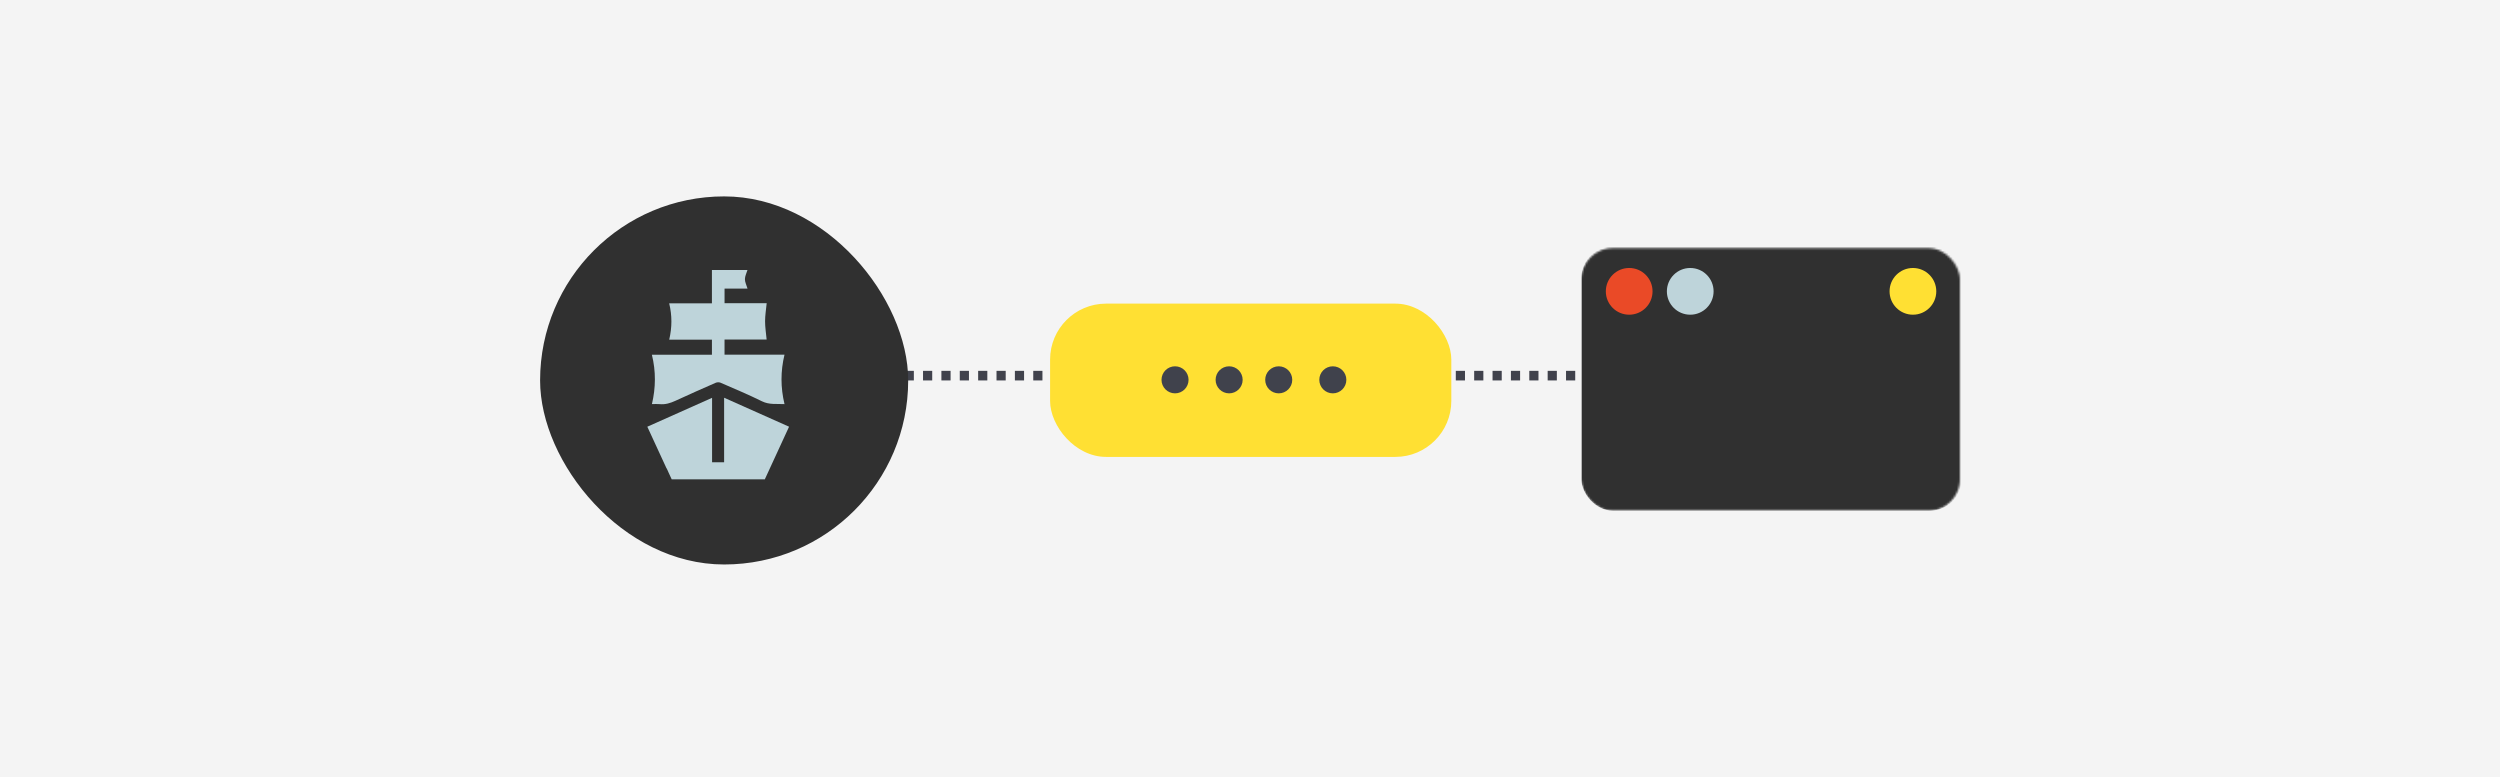 <?xml version="1.0" encoding="UTF-8"?> <svg xmlns="http://www.w3.org/2000/svg" width="1222" height="380" viewBox="0 0 1222 380" fill="none"><rect width="1222" height="380" fill="#F4F4F4"></rect><line x1="352.396" y1="183.613" x2="871.816" y2="183.613" stroke="#40424C" stroke-width="4.694" stroke-dasharray="4.49 4.49"></line><rect x="264" y="96" width="179.92" height="179.92" rx="89.96" fill="#303030"></rect><path d="M383.465 173.358C381.496 181.522 381.531 189.436 383.465 197.53C379.594 197.327 376.018 197.919 372.433 196.143C365.823 192.866 358.997 190.022 352.229 187.077C351.557 186.784 350.536 186.794 349.864 187.087C343.292 189.954 336.737 192.857 330.233 195.869C327.703 197.04 325.183 197.829 322.364 197.536C321.254 197.42 320.124 197.517 318.666 197.517C320.552 189.465 320.642 181.522 318.644 173.39H347.991V166.039H327.108C328.521 160.053 328.553 154.235 327.095 148.275H347.988V131.984H365.36C364.903 133.503 364.121 134.977 364.114 136.454C364.108 137.915 364.89 139.38 365.389 141.059H354.16V148.188H374.754C374.461 151.255 373.972 154.154 373.968 157.051C373.968 159.973 374.451 162.898 374.731 165.952H354.151V173.358H383.462H383.465Z" fill="#BED4DA"></path><path d="M385.698 208.575C382.606 215.281 379.552 221.904 376.263 229.039L373.823 234.336C373.801 234.33 373.781 234.32 373.759 234.311H328.334L326.757 230.909C326.724 230.829 326.692 230.748 326.66 230.668C326.496 230.272 326.325 229.873 326.129 229.49C326.036 229.306 325.946 229.12 325.846 228.943C325.778 228.817 325.701 228.695 325.614 228.579L325.627 228.563C322.576 221.946 319.525 215.333 316.41 208.581C326.943 203.879 337.374 199.222 348.061 194.45V225.969H353.947V194.411C364.645 199.184 375.072 203.834 385.698 208.575Z" fill="#BED4DA"></path><mask id="mask0_2437_206" style="mask-type:alpha" maskUnits="userSpaceOnUse" x="772" y="121" width="187" height="129"><rect x="772.993" y="121.293" width="185.008" height="128.312" rx="15.252" fill="#FFE033"></rect></mask><g mask="url(#mask0_2437_206)"><rect x="772.993" y="120.547" width="185.754" height="129.058" rx="15.252" fill="#303030"></rect><circle cx="796.345" cy="142.409" r="11.418" fill="#EA4A27"></circle><circle cx="826.186" cy="142.409" r="11.418" fill="#BED4DA"></circle><circle cx="935.039" cy="142.409" r="11.418" fill="#FFE033"></circle></g><rect x="513.28" y="148.411" width="196.127" height="74.925" rx="27.368" fill="#FFE033"></rect><circle cx="574.356" cy="185.659" r="6.611" fill="#40424C"></circle><circle cx="600.798" cy="185.66" r="6.611" fill="#40424C"></circle><circle cx="625.043" cy="185.66" r="6.611" fill="#40424C"></circle><circle cx="651.485" cy="185.66" r="6.611" fill="#40424C"></circle></svg> 